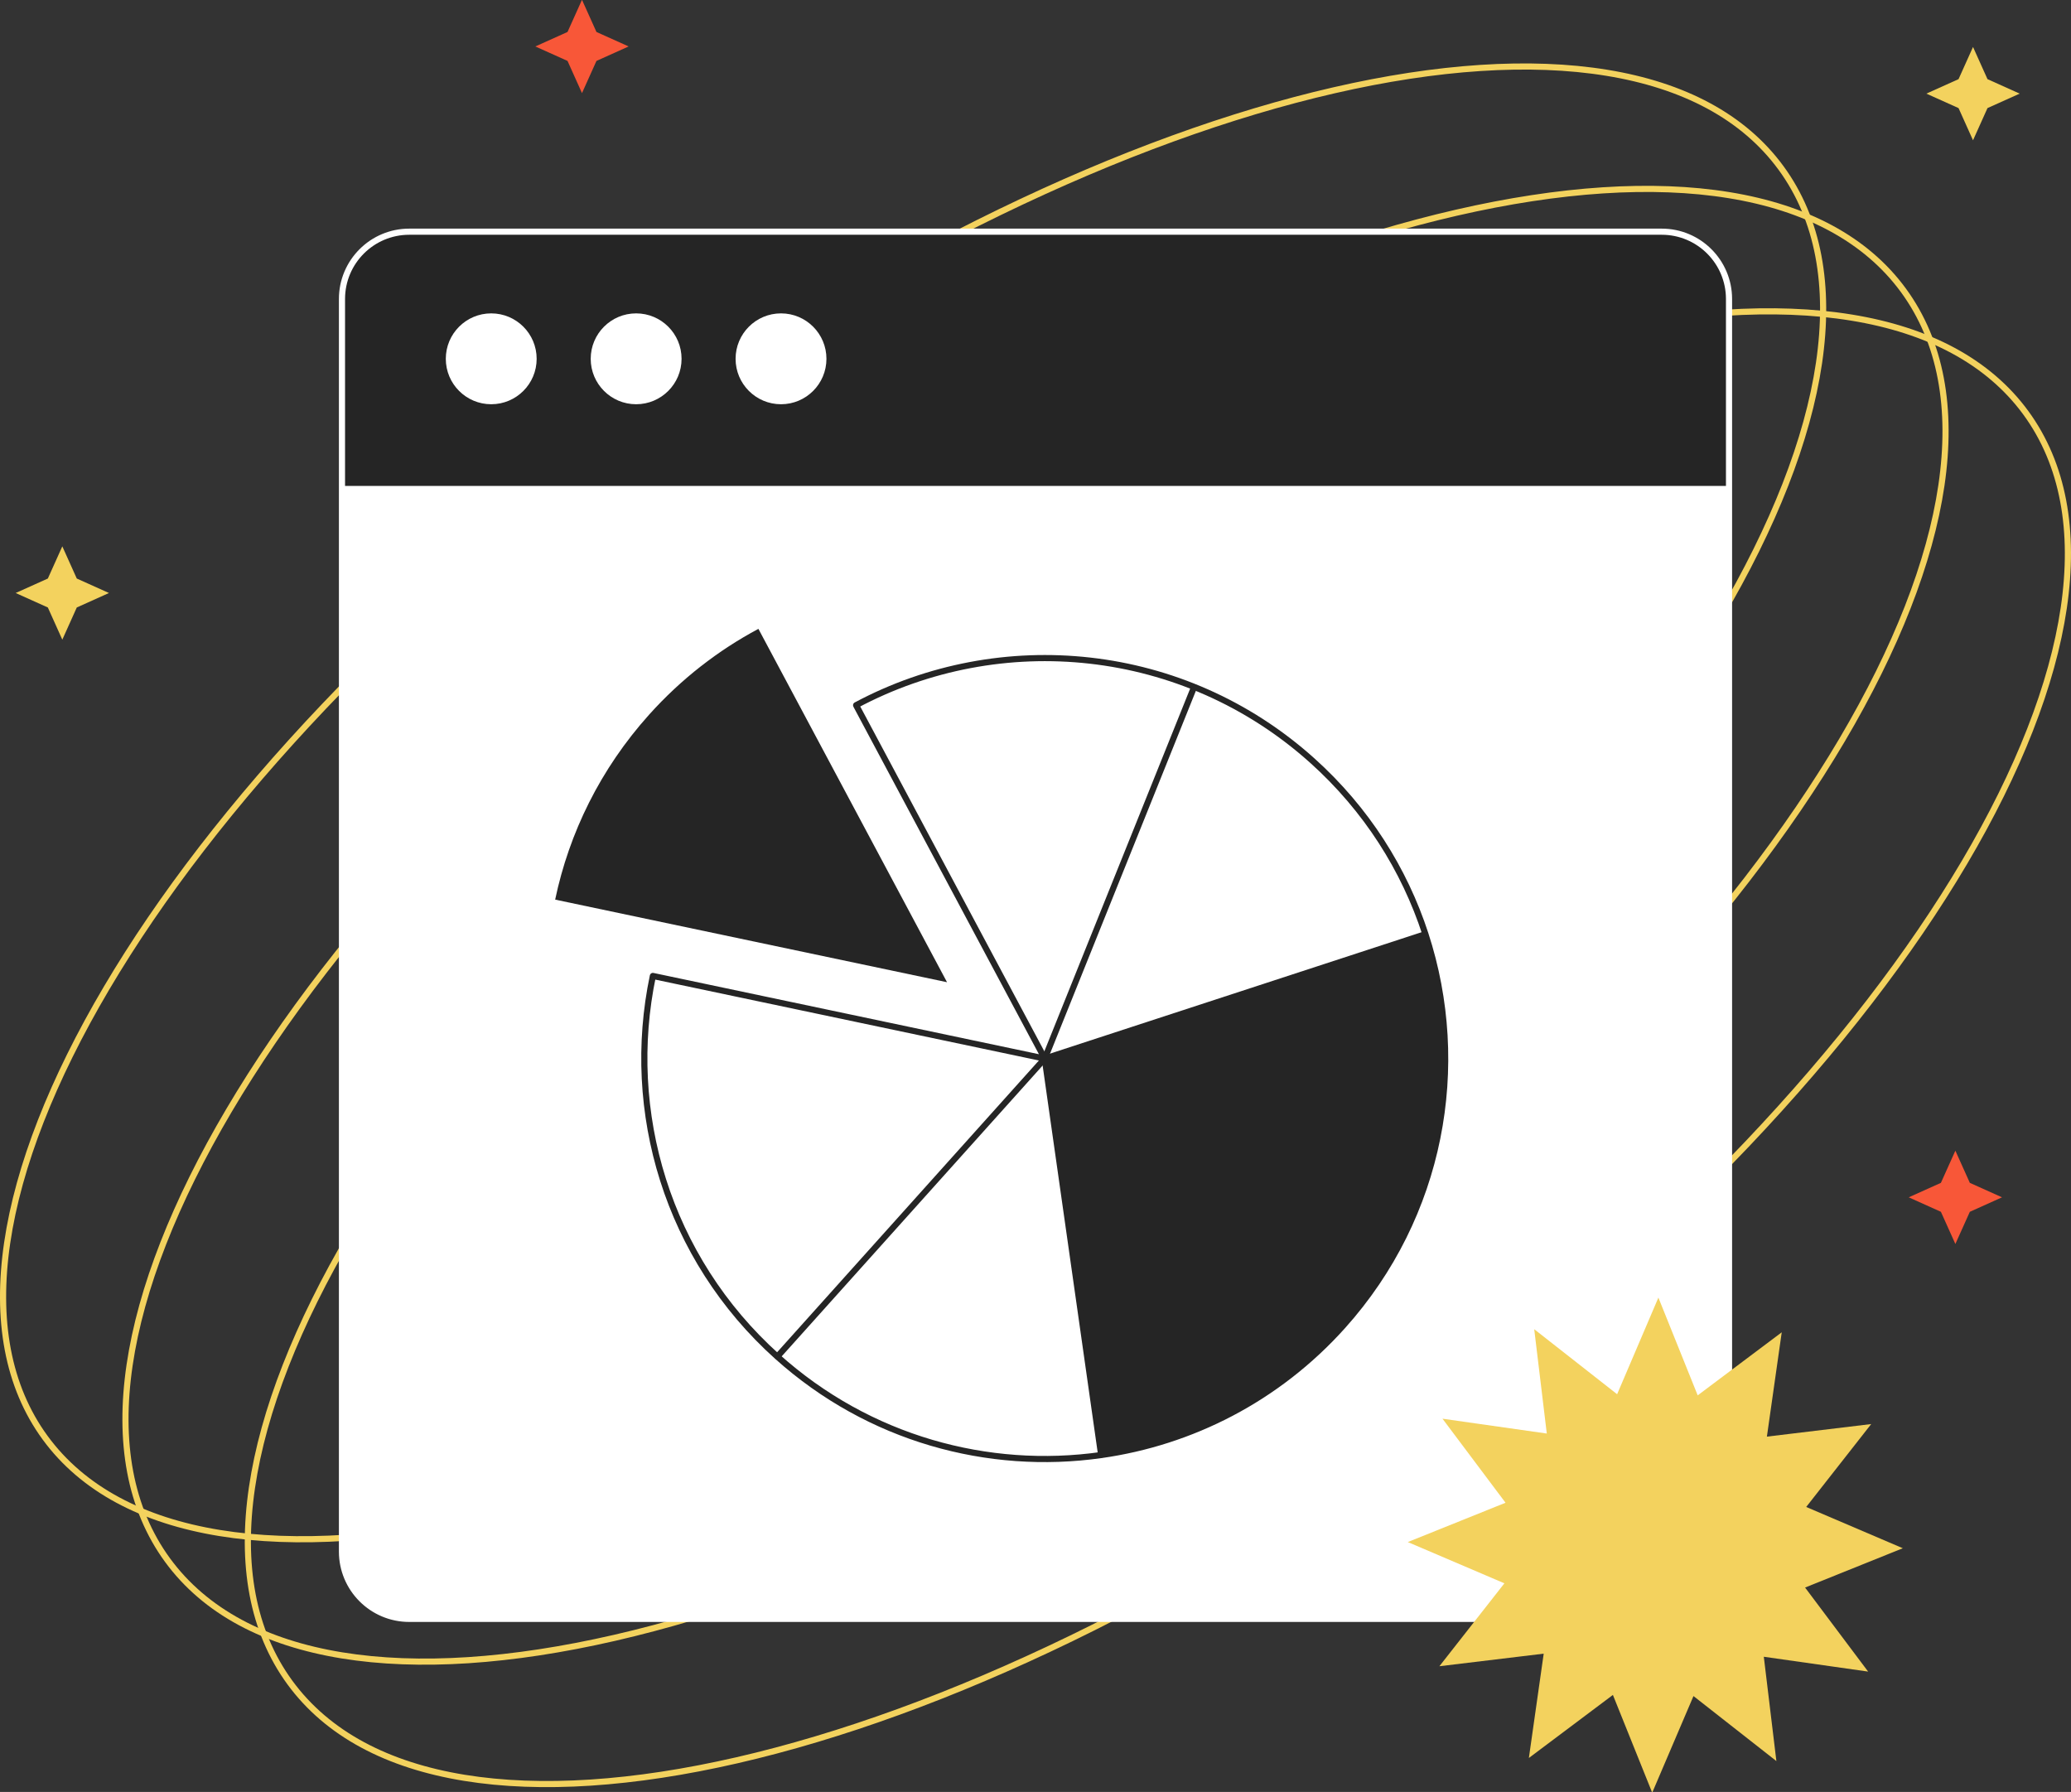 <svg width="675" height="584" viewBox="0 0 675 584" fill="none" xmlns="http://www.w3.org/2000/svg">
<rect x="0" y="0" width="675" height="584" fill="#333333" stroke="none"/>
<g clip-path="url(#clip0_75_9668)">
<path d="M386.482 383.179C542.722 268.912 629.588 121.874 580.504 54.759C531.419 -12.356 364.971 25.868 208.731 140.135C52.492 254.401 -34.375 401.44 14.71 468.554C63.794 535.669 230.243 497.445 386.482 383.179Z" stroke="#F3D25E" stroke-width="2" stroke-linecap="round" stroke-linejoin="round"/>
<path d="M426.378 423.067C582.617 308.8 669.484 161.762 620.399 94.647C571.314 27.532 404.866 65.756 248.626 180.022C92.387 294.289 5.52 441.327 54.605 508.442C103.69 575.557 270.138 537.333 426.378 423.067Z" stroke="#F3D25E" stroke-width="2" stroke-linecap="round" stroke-linejoin="round"/>
<path d="M466.263 462.964C622.503 348.698 709.369 201.659 660.284 134.544C611.2 67.43 444.752 105.654 288.512 219.92C132.272 334.187 45.406 481.225 94.491 548.34C143.575 615.455 310.023 577.231 466.263 462.964Z" stroke="#F3D25E" stroke-width="2" stroke-linecap="round" stroke-linejoin="round"/>
<path d="M541.605 75.508H133.395C121.28 75.508 111.46 85.329 111.46 97.443V505.654C111.46 517.768 121.28 527.589 133.395 527.589H541.605C553.72 527.589 563.54 517.768 563.54 505.654V97.443C563.54 85.329 553.72 75.508 541.605 75.508Z" fill="white"/>
<path d="M133.395 75.508H541.605C553.709 75.508 563.54 85.339 563.54 97.443V158.363H111.46V97.443C111.46 85.339 121.291 75.508 133.395 75.508Z" fill="#252525"/>
<path d="M160.106 131.742C168.283 131.742 174.912 125.113 174.912 116.935C174.912 108.758 168.283 102.129 160.106 102.129C151.928 102.129 145.3 108.758 145.3 116.935C145.3 125.113 151.928 131.742 160.106 131.742Z" fill="white"/>
<path d="M207.336 131.742C215.513 131.742 222.142 125.113 222.142 116.935C222.142 108.758 215.513 102.129 207.336 102.129C199.158 102.129 192.53 108.758 192.53 116.935C192.53 125.113 199.158 131.742 207.336 131.742Z" fill="white"/>
<path d="M254.556 131.742C262.733 131.742 269.362 125.113 269.362 116.935C269.362 108.758 262.733 102.129 254.556 102.129C246.379 102.129 239.75 108.758 239.75 116.935C239.75 125.113 246.379 131.742 254.556 131.742Z" fill="white"/>
<path d="M541.605 75.508H133.395C121.28 75.508 111.46 85.329 111.46 97.443V505.654C111.46 517.768 121.28 527.589 133.395 527.589H541.605C553.72 527.589 563.54 517.768 563.54 505.654V97.443C563.54 85.329 553.72 75.508 541.605 75.508Z" stroke="white" stroke-width="2" stroke-linecap="round" stroke-linejoin="round"/>
<path d="M20.31 178.054L25.026 188.543L35.515 193.259L25.026 197.975L20.31 208.464L15.594 197.975L5.105 193.259L15.594 188.543L20.31 178.054Z" fill="#F3D25E"/>
<path d="M189.688 -0.068L194.404 10.421L204.893 15.137L194.404 19.853L189.688 30.342L184.972 19.853L174.483 15.137L184.972 10.421L189.688 -0.068Z" fill="#F85738"/>
<path d="M643.065 15.306L647.781 25.795L658.27 30.512L647.781 35.227L643.065 45.716L638.349 35.227L627.86 30.512L638.349 25.795L643.065 15.306Z" fill="#F3D25E"/>
<path d="M637.312 375.001L642.028 385.49L652.517 390.206L642.028 394.922L637.312 405.411L632.596 394.922L622.107 390.206L632.596 385.49L637.312 375.001Z" fill="#F85738"/>
<path d="M588.327 517.379L620.183 504.567L588.696 491.117L609.883 464.097L575.884 468.195L580.719 434.195L553.331 454.744L540.519 422.889L527.068 454.376L500.048 433.188L504.146 467.188L470.147 462.352L490.696 489.741L458.841 502.553L490.327 516.003L469.14 543.023L503.139 538.925L498.304 572.924L525.692 552.375L538.504 584.231L551.955 552.744L578.975 573.931L574.877 539.932L608.876 544.768L588.327 517.379Z" fill="#F3D25E"/>
<path d="M464.593 304.44C478.552 347.283 469.918 396.198 437.653 432.151C416.316 455.931 388.23 470.039 358.897 474.197L340.511 344.99L464.583 304.44H464.593Z" fill="#252525"/>
<path d="M340.511 344.99L358.877 474.047" stroke="#252525" stroke-width="2" stroke-linecap="round" stroke-linejoin="round"/>
<path d="M340.511 344.99L464.424 304.5" stroke="#252525" stroke-width="2" stroke-linecap="round" stroke-linejoin="round"/>
<path d="M247.188 204.945C234.106 211.924 222.012 221.266 211.533 232.942C195.65 250.639 185.5 271.477 180.944 293.183L308.665 320.103L247.188 204.945Z" fill="#252525"/>
<path d="M340.511 344.99L253.449 442.012" stroke="#252525" stroke-width="2" stroke-linecap="round" stroke-linejoin="round"/>
<path d="M340.511 344.99L389.137 224.038" stroke="#252525" stroke-width="2" stroke-linecap="round" stroke-linejoin="round"/>
<path d="M279.033 229.821C326.064 204.715 385.707 210.179 427.683 247.847C445.38 263.73 457.724 283.342 464.593 304.44C478.552 347.283 469.918 396.198 437.653 432.151C416.317 455.931 388.23 470.039 358.897 474.197C322.046 479.421 283.221 468.922 253.349 442.122C217.396 409.857 203.537 362.169 212.79 318.059L212.959 318.099L340.511 344.99L279.113 230" stroke="#252525" stroke-width="2" stroke-linecap="round" stroke-linejoin="round"/>
</g>
<defs>
<clipPath id="clip0_75_9668">
<rect width="675" height="584" fill="white"/>
</clipPath>
</defs>
</svg>
